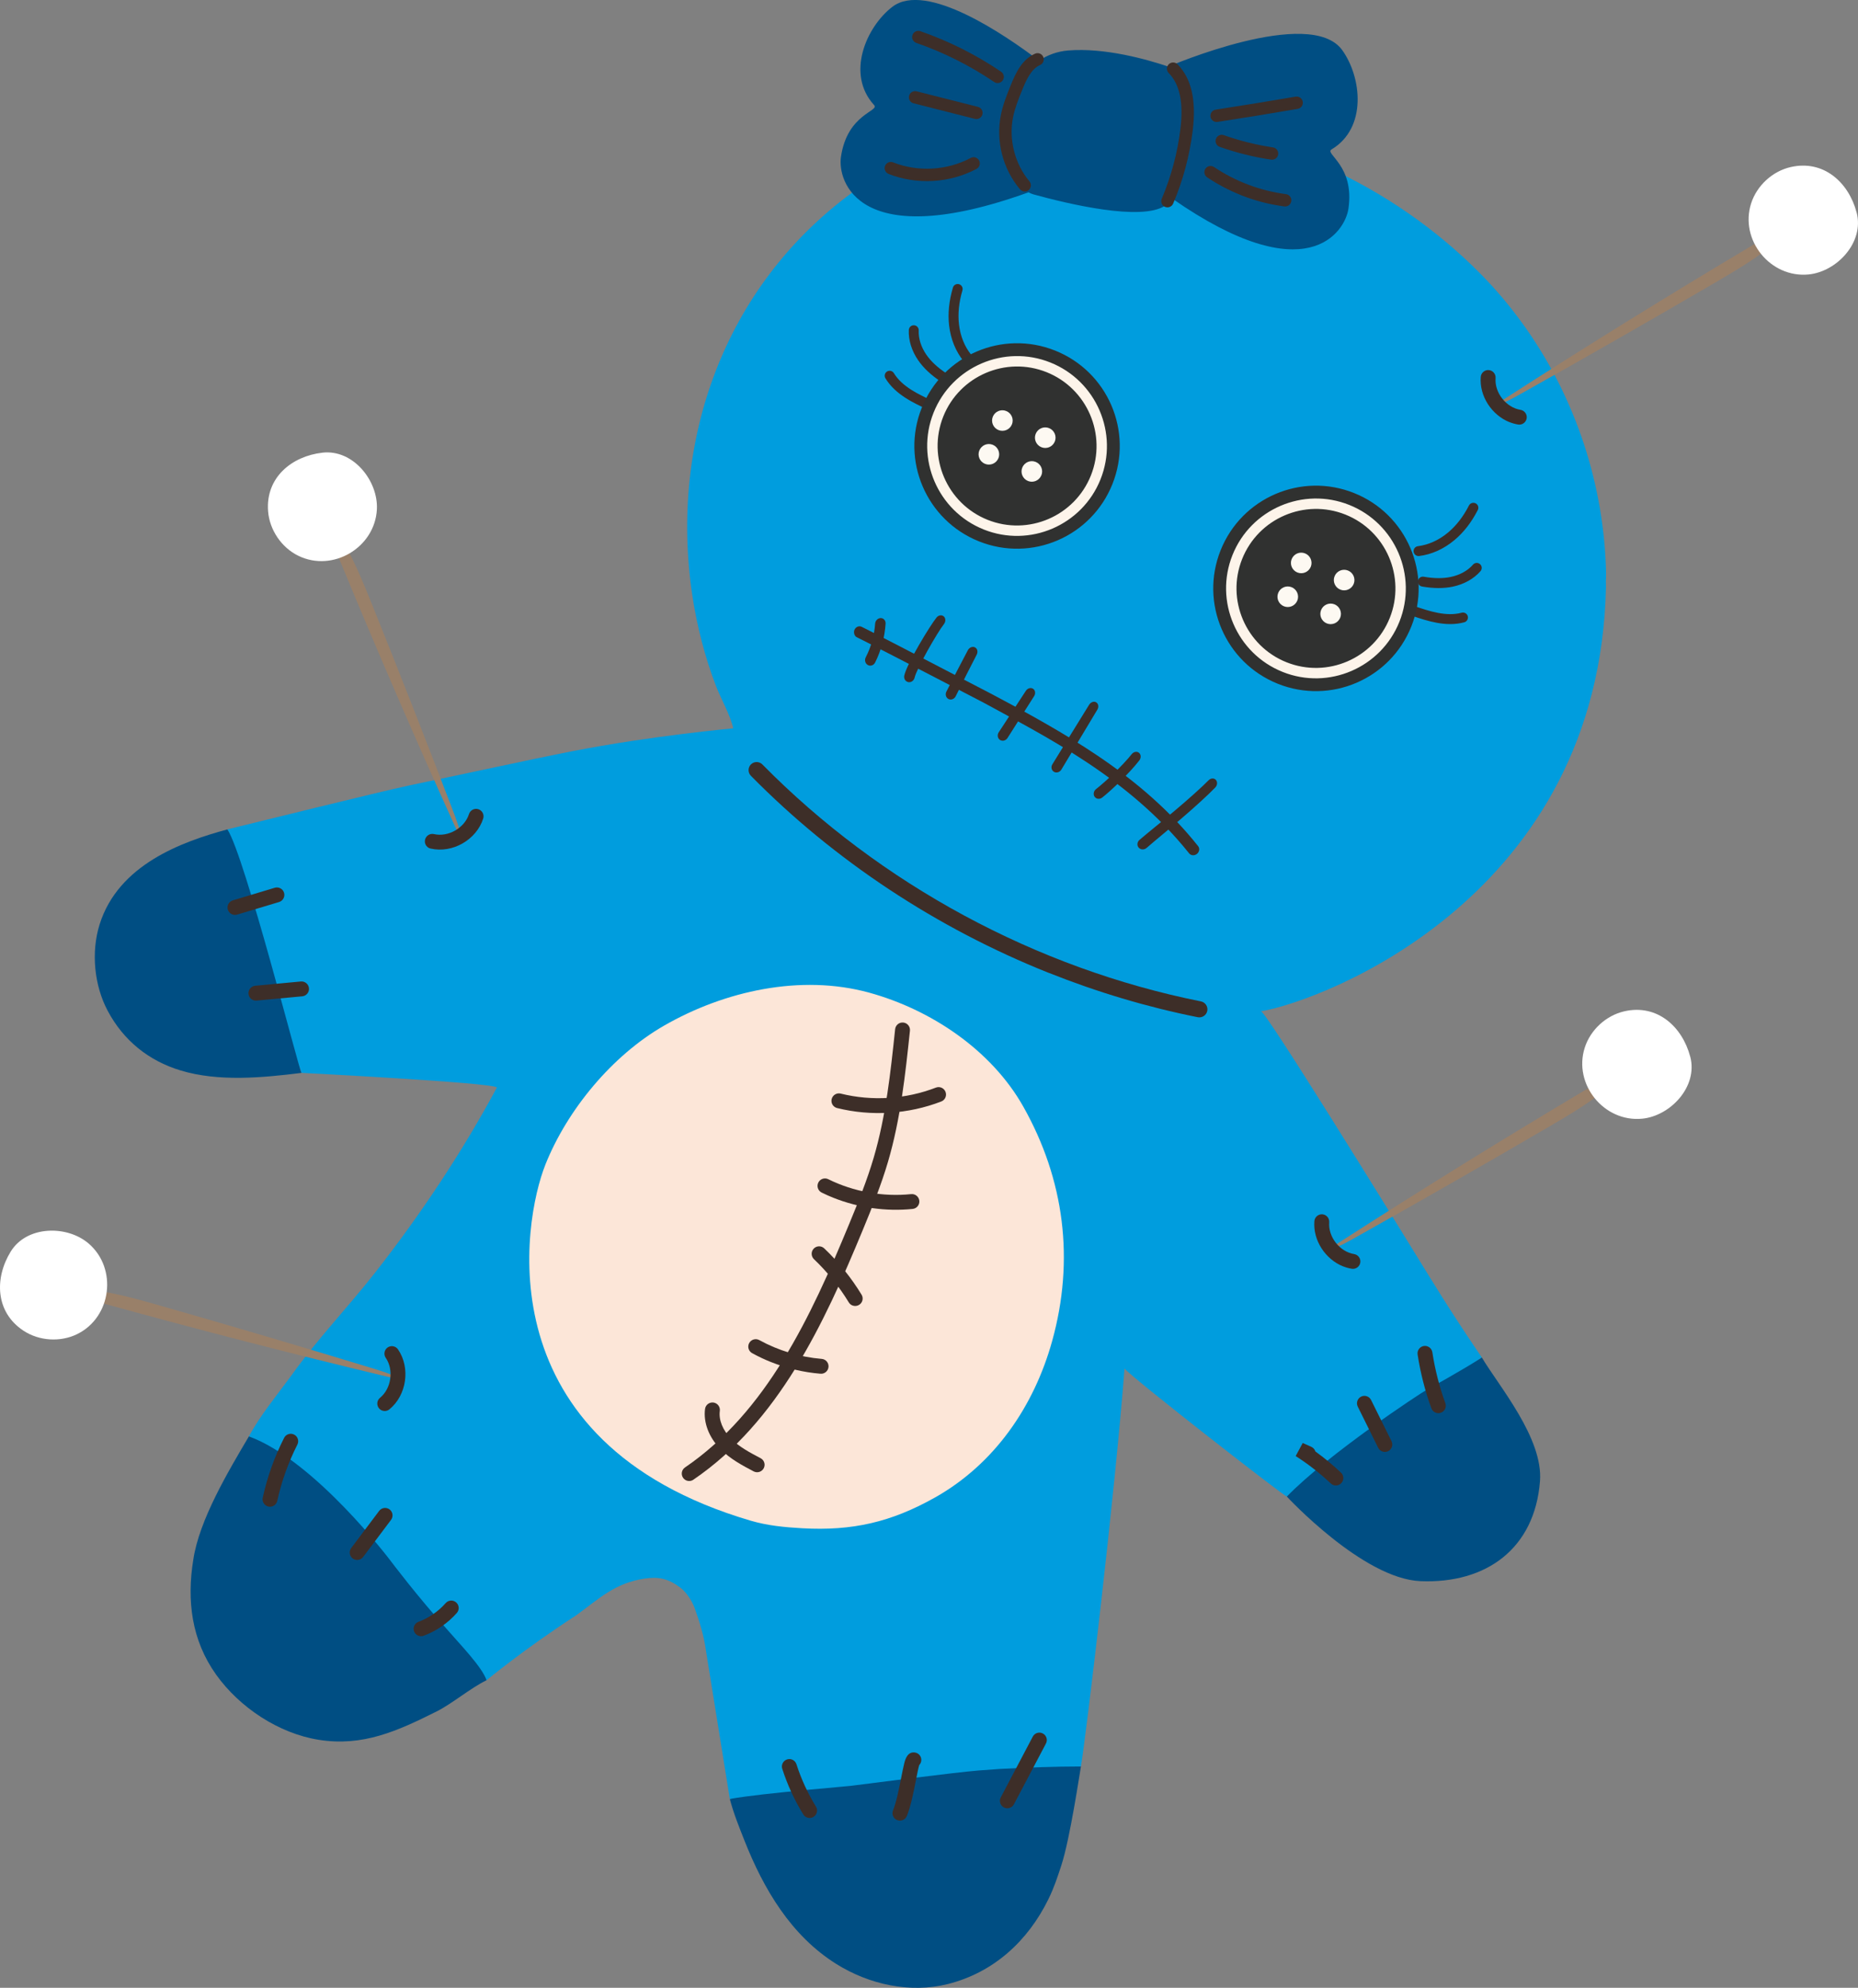 <?xml version="1.0" encoding="UTF-8"?>
<svg id="Calque_2" data-name="Calque 2" xmlns="http://www.w3.org/2000/svg" viewBox="0 0 527.34 563.98">
  <rect x="0" y="0" width="527.34" height="563.98" fill="#808080" stroke="none"/>
  <defs>
    <style>
      .cls-1 {
        fill: #998069;
      }

      .cls-2 {
        fill: #3d2e28;
      }

      .cls-3 {
        fill: #fdf4ea;
      }

      .cls-4 {
        fill: #009dde;
      }

      .cls-5 {
        fill: #fce6d8;
      }

      .cls-6 {
        fill: #fff;
      }

      .cls-7 {
        fill: #004e83;
      }

      .cls-8 {
        fill: #303130;
      }

      .cls-9 {
        fill: #fdf9f2;
      }
    </style>
  </defs>
  <g id="Calque_1-2" data-name="Calque 1">
    <g>
      <path class="cls-7" d="M283.27,500.73c7.77.18,15.76.47,23.52.46-.24,1.21-3.1,20.66-5.59,28.15-1.17,3.52-1.99,6.14-3.68,9.58-5.8,11.79-15.5,20.73-28.49,24-10.67,2.69-22.29.16-31.63-5.67-12.88-8.04-20.67-21.28-26.12-35.07-1.52-3.86-3.1-7.74-4.14-11.76,3.98-1.44,8.71-1.66,12.9-2.16"/>
      <path class="cls-4" d="M406.15,362.95c-12.16-19.79-46.99-76.23-48.26-76.01,18.4-3.24,96.05-32.91,97.92-120.38-.08-3.05.05-1.88.03-3.94-.53-25-8.6-49.57-23.1-69.98-3.78-5.32-7.98-10.35-12.57-14.99-12.47-12.6-27.5-23.01-43.66-30.27-42.88-19.27-95.76-21.48-134.96,7.49-35.96,26.58-51.56,70.15-45.08,113.91,1.28,8.61,3.58,17.62,6.7,25.75,1.49,3.88,4.03,8.14,4.94,12.12,0,0-23.27,2.1-45.74,6.5-11.65,2.28-34.14,7.19-45.85,9.62-9.3,1.97-45.66,11.03-51.98,12.54,2.08,3.83,5.38,19.18,6.67,23.08,2.01,6.09,2.95,6.55,6.13,23.54,0,0,8.31,22.38,8.22,22.47,0,0,54.04,2.74,55.48,4.14-9.85,18.32-21.61,35.97-34.42,52.34-7.8,9.97-16.65,19.15-23.99,29.47-4.04,5.51-8.75,11.19-11.99,17.19,18.39,9.83,37.49,34.66,37.74,34.47,6.55,6,29.71,34.72,29.71,34.72,0,0,10.5-8.74,25.51-18.47,6.62-4.82,10.97-9.13,19.39-10.38,3.96-.59,6.75.03,10.08,2.56,2.29,1.74,3.66,4.62,4.11,5.87,1.33,3.71,2.63,7.89,3.15,11.8l6.81,42.3c9.56-1.74,35.14-3.66,35.59-3.88,0,0,28.66-3.72,35.15-4.21l5.92-.43c8.15-.42,15.23-.69,22.99-.7,1.34-7.71,9.67-77.33,12.37-112.91,2.08,2.61,45.76,36.63,46.08,36.33,4.87-4.58,50.57-36.31,55.35-39.45,0,0-7.02-10.14-14.43-22.22"/>
      <path class="cls-7" d="M437.08,420.28c.97-12.22-11.7-27.05-16.5-35.12-4.97,3.26-15.69,9.18-15.69,9.18-1.86,1-27.95,18.21-39.66,30.27,0,0,21.6,23.34,37.93,24,18.74.77,32.42-9.29,33.92-28.33"/>
      <path class="cls-7" d="M64.54,235.32c4.93,7.48,20.33,68.29,21.02,69.09-11.05,1.37-23.54,2.57-34.32-.7-9.08-2.75-16.2-8.51-20.67-16.91-3.85-7.23-4.75-16.66-2.31-24.48,5.31-17.01,23.34-23.49,36.28-27"/>
      <path class="cls-7" d="M127.18,462.63c-8.76-9.7-16.36-19.84-16.36-19.84-.02-.02-21.38-28.38-40.18-35.25-5.83,9.88-14.07,23.63-15.77,34.92-1.9,11.64-.52,22.89,6.48,32.69,6.63,9.29,17.75,16.67,29.08,18.47,12.53,2,22.34-2.46,33.51-8.05,4.39-2.2,9.73-6.72,14.15-8.84-1.22-3.76-7.92-10.61-10.91-14.1"/>
      <path class="cls-5" d="M154.77,330.48c6.25-15.66,18.98-31.02,33.72-39.49,17.1-9.82,38.75-14.67,58.13-9.37,17.56,4.81,34.74,16.28,43.8,32.33,11.7,20.74,14.6,43.54,8.2,66.55-5.15,18.52-16.36,34.88-33.27,44.39-12.45,7-23.47,9.52-37.7,8.71-4.98-.28-9.81-.74-14.61-2.15-75.68-22.27-64.64-84.99-58.26-100.98"/>
      <path class="cls-2" d="M194.83,420.05c-.38-.15-.71-.41-.96-.77-.66-.96-.41-2.28.55-2.93,23.18-15.81,35.72-42.77,46.57-69.02,2.62-6.33,5.12-12.53,6.98-18.85,3.48-11.82,4.81-24.36,6.09-36.48.12-1.16,1.16-2,2.32-1.88,1.16.12,2,1.16,1.88,2.32-1.3,12.31-2.65,25.05-6.24,37.23-1.92,6.52-4.47,12.83-7.13,19.27-11.1,26.84-23.95,54.42-48.1,70.89-.6.41-1.35.47-1.98.22"/>
      <path class="cls-2" d="M237.31,314.29c-.97-.39-1.52-1.43-1.26-2.47.28-1.13,1.43-1.82,2.56-1.54,8.89,2.21,18.48,1.6,27.02-1.7,1.09-.42,2.31.12,2.73,1.21.42,1.09-.12,2.31-1.21,2.73-9.34,3.61-19.84,4.27-29.56,1.86-.1-.02-.19-.05-.28-.09"/>
      <path class="cls-2" d="M236.55,339.85c-1.13-.45-2.25-.95-3.34-1.49-1.05-.52-1.47-1.78-.96-2.83.52-1.05,1.79-1.48,2.83-.96,7.19,3.56,15.54,5.06,23.52,4.23,1.16-.12,2.2.72,2.32,1.88.12,1.16-.72,2.2-1.88,2.32-7.55.78-15.41-.33-22.5-3.16"/>
      <path class="cls-2" d="M241.93,370.39c-.41-.16-.77-.46-1.02-.86-2.74-4.5-6.07-8.63-9.89-12.27-.84-.81-.88-2.14-.07-2.99.81-.85,2.14-.88,2.99-.07,4.09,3.89,7.65,8.31,10.59,13.13.61,1,.29,2.3-.71,2.9-.59.36-1.29.39-1.88.16"/>
      <path class="cls-2" d="M218.8,386.44c-1.83-.73-3.61-1.57-5.33-2.52-1.02-.56-1.4-1.85-.83-2.87.56-1.02,1.85-1.39,2.87-.83,5.42,2.98,11.54,4.82,17.71,5.33,1.16.09,2.03,1.12,1.93,2.28-.1,1.16-1.12,2.03-2.28,1.93-4.8-.39-9.57-1.53-14.06-3.32"/>
      <path class="cls-2" d="M214.12,417.56c-.07-.03-.14-.06-.21-.09-3.12-1.64-6.65-3.51-9.42-6.31-3.27-3.3-4.9-7.57-4.38-11.42.16-1.16,1.22-1.96,2.38-1.81,1.15.16,1.97,1.22,1.81,2.38-.35,2.56.84,5.5,3.19,7.88,2.31,2.34,5.4,3.97,8.39,5.54,1.03.54,1.43,1.82.88,2.85-.51.97-1.66,1.37-2.65.98"/>
      <path class="cls-2" d="M274.1,102.94c-.21-.09-.41-.22-.56-.41-2.27-2.76-3.71-6.28-4.16-10.17-.39-3.4-.03-7.02,1.08-10.77.22-.75,1-1.17,1.75-.95.74.22,1.17,1,.95,1.75-1,3.38-1.33,6.63-.98,9.65.39,3.35,1.61,6.36,3.54,8.7.49.6.41,1.49-.2,1.98-.41.34-.96.4-1.42.22"/>
      <path class="cls-2" d="M267.23,108.37c-.09-.04-.18-.08-.26-.14-2.77-1.85-4.85-3.81-6.36-5.99-1.85-2.68-2.8-5.73-2.67-8.61.04-.78.69-1.38,1.47-1.34.78.03,1.38.69,1.34,1.47-.1,2.26.67,4.71,2.17,6.88,1.31,1.89,3.14,3.6,5.61,5.25.65.43.82,1.3.39,1.95-.38.56-1.09.77-1.69.53"/>
      <path class="cls-2" d="M263.35,116.21s-.05-.02-.07-.03c-4.1-1.9-9.2-4.28-11.98-8.85-.4-.66-.19-1.53.47-1.93.66-.4,1.53-.19,1.93.47,2.34,3.85,7.01,6.02,10.77,7.76.7.33,1.01,1.16.68,1.87-.32.68-1.11.99-1.8.71"/>
      <path class="cls-2" d="M402.08,157.67c.21.09.45.12.7.09,3.55-.44,7.01-2,10.01-4.51,2.63-2.19,4.86-5.07,6.64-8.55.35-.69.08-1.54-.61-1.89-.69-.35-1.54-.08-1.9.61-1.6,3.14-3.6,5.72-5.93,7.67-2.59,2.16-5.55,3.5-8.56,3.88-.77.1-1.32.8-1.22,1.57.07.53.41.95.88,1.13"/>
      <path class="cls-2" d="M403.31,166.33c.09.04.18.06.28.08,3.28.57,6.14.58,8.74.04,3.19-.67,5.98-2.23,7.87-4.4.51-.59.45-1.48-.14-1.99-.59-.51-1.48-.45-1.99.14-1.48,1.71-3.73,2.95-6.31,3.49-2.25.47-4.76.45-7.68-.06-.77-.13-1.5.38-1.63,1.15-.12.67.26,1.31.86,1.55"/>
      <path class="cls-2" d="M400.73,174.7s.05.02.07.03c4.28,1.44,9.61,3.23,14.79,1.83.75-.2,1.19-.98.99-1.73-.2-.75-.98-1.19-1.73-.99-4.35,1.18-9.23-.46-13.15-1.78-.74-.25-1.53.15-1.78.89-.24.71.12,1.48.81,1.76"/>
      <path class="cls-2" d="M65.91,259.44c-.58-.23-1.05-.71-1.24-1.36-.34-1.12.3-2.29,1.42-2.63l11.9-3.57c1.12-.33,2.3.3,2.63,1.42.33,1.12-.3,2.29-1.42,2.63l-11.9,3.57c-.47.14-.96.11-1.39-.06"/>
      <path class="cls-2" d="M71.85,283.75c-.71-.28-1.24-.95-1.32-1.77-.11-1.16.75-2.19,1.91-2.3l12.95-1.21c1.16-.11,2.19.75,2.3,1.91.11,1.16-.75,2.19-1.91,2.3l-12.96,1.21c-.35.03-.68-.02-.98-.14"/>
      <path class="cls-2" d="M378.37,421.32c-.24-.1-.47-.24-.67-.43-3.06-2.89-6.41-5.5-9.96-7.77l2-3.71,2.44,1.09c.58.26.99.75,1.16,1.32,2.55,1.84,4.98,3.85,7.26,6,.85.8.89,2.14.08,2.99-.61.65-1.54.82-2.32.51"/>
      <path class="cls-2" d="M392.27,411.8c-.47-.19-.87-.54-1.11-1.02l-5.8-11.69c-.52-1.04-.09-2.31.95-2.83,1.05-.52,2.31-.09,2.83.95l5.8,11.69c.52,1.05.09,2.31-.95,2.83-.56.28-1.18.29-1.72.07"/>
      <path class="cls-2" d="M407.45,400.8c-.54-.22-.99-.65-1.2-1.24-1.8-4.94-3.11-10.07-3.9-15.26-.18-1.15.62-2.23,1.77-2.41,1.15-.17,2.23.62,2.41,1.77.75,4.92,1.99,9.78,3.69,14.45.4,1.1-.16,2.31-1.26,2.71-.51.19-1.04.16-1.51-.02"/>
      <path class="cls-2" d="M229,515.65c-.41-.16-.77-.45-1.01-.85-2.5-4.05-4.51-8.41-5.97-12.95-.36-1.11.25-2.3,1.37-2.66,1.11-.36,2.3.25,2.66,1.37,1.35,4.21,3.21,8.25,5.54,12.02.61.99.3,2.29-.69,2.91-.59.37-1.29.4-1.89.16"/>
      <path class="cls-2" d="M254.63,516.41s-.02,0-.02-.01c-1.08-.45-1.59-1.68-1.15-2.76.95-2.31,1.72-6.22,2.34-9.37.31-1.57.58-2.93.84-3.95.26-1.03.87-3.43,3.06-3.09,1.15.18,1.94,1.26,1.76,2.41-.07.45-.27.84-.56,1.14-.25.79-.63,2.72-.94,4.3-.65,3.33-1.47,7.48-2.58,10.17-.44,1.07-1.66,1.58-2.73,1.15M259.04,501.41h0,0M259.04,501.41h0,0"/>
      <path class="cls-2" d="M285.12,512.9c-.07-.03-.14-.06-.2-.09-1.03-.54-1.43-1.82-.88-2.85l9.09-17.25c.54-1.03,1.82-1.43,2.85-.88,1.03.54,1.43,1.82.88,2.85l-9.09,17.25c-.51.97-1.66,1.37-2.65.98"/>
      <path class="cls-2" d="M118.73,464.09c-.53-.21-.98-.64-1.2-1.22-.41-1.09.15-2.31,1.24-2.72,2.96-1.1,5.63-2.94,7.72-5.31.77-.88,2.11-.96,2.98-.19.88.77.96,2.11.19,2.98-2.55,2.89-5.8,5.13-9.41,6.47-.51.19-1.05.17-1.52-.02"/>
      <path class="cls-2" d="M100.59,442.46c-.17-.07-.33-.16-.49-.28-.93-.7-1.12-2.03-.42-2.96l7.93-10.54c.7-.93,2.03-1.12,2.96-.42.93.7,1.12,2.03.42,2.96l-7.93,10.54c-.59.78-1.61,1.04-2.47.69"/>
      <path class="cls-2" d="M75.85,427.34c-.94-.38-1.5-1.39-1.28-2.41,1.29-5.89,3.34-11.61,6.07-16.98.53-1.04,1.8-1.45,2.84-.92,1.04.53,1.45,1.8.92,2.84-2.57,5.06-4.49,10.43-5.71,15.97-.25,1.14-1.38,1.86-2.52,1.61-.12-.02-.23-.06-.33-.1"/>
      <path class="cls-2" d="M297.58,276c-31.59-12.61-60.68-31.74-84.46-55.89-.89-.9-.88-2.35.02-3.24s2.35-.88,3.24.02c33.48,33.99,77.69,57.87,124.47,67.23,1.24.25,2.04,1.45,1.8,2.69-.25,1.24-1.45,2.04-2.69,1.8-14.44-2.89-28.64-7.14-42.37-12.62"/>
      <path class="cls-7" d="M377.93,42.39c10.19-6.11,8.51-20.55,3.02-28.17-9.11-12.64-49.32,4.68-49.32,4.68-6.14-2.06-18.04-5.42-28.46-4.58-3.06.25-5.87,1.28-8.26,2.89-9.43-7.15-32.02-22.68-41.66-15.26-7.44,5.73-13.19,19.08-5.17,27.85,1.65,1.8-7.59,2.4-9.4,14.72-1.01,6.86,4.9,27.45,53.23,10.05.46.24.93.45,1.44.59,9.78,2.7,30.59,7.67,37.32,3.2.75-.5,1.41-1.2,2-2.04,38.22,26.63,49.09,9.51,50.05,2.86,1.79-12.32-6.89-15.54-4.79-16.79"/>
      <path class="cls-2" d="M290.18,54.21c-.26-.1-.5-.27-.69-.5-4.9-5.82-6.92-13.74-5.4-21.19.6-2.95,1.74-5.77,2.75-8.27,1.48-3.67,3.24-7.38,6.93-9.02.89-.39,1.93.01,2.32.9.39.89,0,1.93-.9,2.32-2.49,1.1-3.88,4.12-5.09,7.12-1,2.47-2.03,5.02-2.57,7.66-1.29,6.31.49,13.29,4.64,18.22.63.74.53,1.85-.21,2.48-.51.43-1.2.52-1.79.29"/>
      <path class="cls-2" d="M330.69,58.71s-.02,0-.03-.01c-.89-.38-1.31-1.41-.93-2.31,2.68-6.32,4.46-12.98,5.29-19.79.92-7.48-.17-12.68-3.32-15.88-.68-.69-.67-1.81.02-2.49.69-.68,1.81-.67,2.49.02,3.95,4.02,5.36,10.17,4.31,18.78-.88,7.14-2.74,14.11-5.55,20.73-.37.88-1.39,1.3-2.27.95"/>
      <path class="cls-2" d="M344.65,34.49c-.56-.22-.99-.73-1.09-1.37-.15-.96.51-1.86,1.47-2.01,7.54-1.16,15.17-2.4,22.69-3.69.96-.16,1.87.48,2.03,1.44.17.96-.48,1.87-1.44,2.03-7.54,1.3-15.19,2.54-22.75,3.7-.32.05-.64,0-.92-.1"/>
      <path class="cls-2" d="M346.11,41.64c-.87-.35-1.32-1.33-1.01-2.22.32-.92,1.33-1.4,2.25-1.07,4.51,1.6,9.21,2.77,13.94,3.47.96.14,1.62,1.04,1.48,2-.14.96-1.04,1.62-2,1.48-4.96-.74-9.87-1.96-14.6-3.63-.02,0-.05-.02-.07-.02"/>
      <path class="cls-2" d="M352.16,55.34c-3.35-1.34-6.56-3.02-9.55-5.03-.81-.54-1.02-1.64-.48-2.44.54-.81,1.63-1.02,2.44-.48,6.08,4.09,13.14,6.75,20.41,7.69.97.13,1.65,1.01,1.52,1.97-.13.96-1.01,1.65-1.97,1.52-4.24-.55-8.4-1.64-12.37-3.22"/>
      <path class="cls-2" d="M282.5,23.44c-.12-.05-.23-.11-.34-.18-6.85-4.64-14.28-8.37-22.1-11.09-.92-.32-1.4-1.32-1.08-2.24.32-.92,1.32-1.4,2.24-1.08,8.11,2.82,15.82,6.69,22.92,11.5.8.55,1.01,1.64.47,2.44-.47.7-1.36.95-2.11.65"/>
      <path class="cls-2" d="M259.07,29.25c-.81-.32-1.27-1.2-1.05-2.07.24-.94,1.2-1.51,2.14-1.27l17.4,4.41c.94.24,1.51,1.2,1.27,2.14-.24.94-1.2,1.51-2.14,1.27l-17.4-4.42c-.08-.02-.15-.04-.22-.07"/>
      <path class="cls-2" d="M252.19,49.34c-.9-.36-1.34-1.38-.99-2.28.36-.9,1.38-1.35,2.28-.99,7.08,2.79,15.31,2.32,22.03-1.26.86-.46,1.92-.13,2.38.73.46.86.13,1.92-.73,2.38-7.61,4.05-16.95,4.59-24.97,1.43,0,0,0,0,0,0"/>
      <path class="cls-1" d="M499.48,68.49c.89-.36,1.81-.54,2.39-.12,1.34.98-.44,2.45-1.43,3.17-4.43,3.25-9.19,6.04-13.93,8.81-17.91,10.46-35.9,20.75-53.99,30.9-2.6,1.46-5.22,2.92-8.01,4.01.87-1.04,2.03-1.79,3.17-2.52,22.96-14.77,46.18-29.14,69.64-43.11.46-.27,1.29-.78,2.16-1.13"/>
      <path class="cls-6" d="M526.95,60.27c2.24,8.48-5.62,16.82-13.64,17.6-10.83,1.06-19.62-9.76-16.31-20.14,1.62-5.07,6.05-9.15,11.24-10.33,9.32-2.13,16.45,4.34,18.7,12.87"/>
      <path class="cls-2" d="M428.43,119.78c-5.02-2-8.6-7.38-8.16-12.84.09-1.16,1.11-2.03,2.27-1.94,1.16.09,2.03,1.11,1.94,2.27-.33,4.13,2.97,8.35,7.07,9.01,1.15.19,1.93,1.27,1.75,2.42-.19,1.15-1.27,1.93-2.42,1.75-.84-.14-1.66-.37-2.44-.68"/>
      <path class="cls-1" d="M452.26,308.02c.89-.36,1.81-.54,2.39-.12,1.34.98-.44,2.45-1.43,3.17-4.43,3.25-9.19,6.04-13.93,8.81-17.91,10.46-35.9,20.75-53.99,30.9-2.6,1.46-5.22,2.92-8.01,4.01.87-1.04,2.03-1.79,3.17-2.52,22.96-14.77,46.18-29.14,69.64-43.11.46-.27,1.29-.78,2.16-1.13"/>
      <path class="cls-6" d="M479.73,299.8c2.24,8.48-5.62,16.82-13.64,17.6-10.83,1.06-19.62-9.76-16.31-20.14,1.62-5.07,6.05-9.15,11.24-10.33,9.32-2.13,16.45,4.34,18.7,12.87"/>
      <path class="cls-2" d="M381.21,359.31c-5.02-2-8.6-7.38-8.16-12.84.09-1.16,1.11-2.03,2.27-1.94,1.16.09,2.03,1.11,1.94,2.27-.33,4.13,2.97,8.35,7.07,9.01,1.15.19,1.93,1.27,1.75,2.42s-1.27,1.93-2.42,1.75c-.84-.14-1.66-.37-2.44-.68"/>
      <path class="cls-1" d="M95.69,156.81c-.22-.93-.28-1.87.22-2.38,1.16-1.19,2.36.79,2.93,1.87,2.57,4.86,4.64,9.96,6.7,15.06,7.75,19.23,15.32,38.54,22.73,57.9,1.07,2.79,2.13,5.59,2.8,8.5-.9-1.01-1.47-2.27-2.03-3.5-11.28-24.86-22.13-49.92-32.54-75.16-.2-.49-.59-1.39-.8-2.3"/>
      <path class="cls-6" d="M91.54,128.43c8.71-.98,15.82,8,15.43,16.05-.53,10.87-12.51,17.99-22.29,13.21-4.79-2.34-8.17-7.32-8.59-12.63-.75-9.53,6.68-15.64,15.45-16.63"/>
      <path class="cls-2" d="M121.91,240.67c-.95-.38-1.51-1.4-1.27-2.43.26-1.14,1.39-1.85,2.53-1.59,4.04.93,8.69-1.73,9.94-5.68.35-1.11,1.54-1.73,2.65-1.38,1.11.35,1.73,1.54,1.38,2.65-1.91,6.04-8.74,9.94-14.91,8.52-.11-.02-.21-.06-.31-.1"/>
      <path class="cls-1" d="M27.96,369.29c-.87-.39-1.65-.93-1.74-1.64-.22-1.65,2.07-1.38,3.28-1.16,5.41.95,10.72,2.45,16,3.96,19.94,5.69,39.83,11.56,59.66,17.6,2.86.87,5.72,1.75,8.43,3.01-1.35.09-2.7-.23-4.02-.54-26.55-6.36-52.99-13.17-79.31-20.44-.52-.14-1.46-.39-2.31-.78"/>
      <path class="cls-6" d="M3.01,355.15c4.57-7.48,16.03-7.58,22.14-2.34,8.26,7.09,6.53,20.92-3.25,25.71-4.78,2.34-10.79,1.96-15.24-.97-7.98-5.26-8.25-14.88-3.65-22.4"/>
      <path class="cls-2" d="M108.41,400.19c-.32-.13-.62-.34-.85-.63-.74-.9-.6-2.23.3-2.97,3.21-2.62,3.97-7.92,1.62-11.34-.66-.96-.42-2.28.54-2.94.96-.66,2.28-.42,2.94.54,3.59,5.22,2.48,13-2.43,17.01-.62.5-1.43.6-2.12.32"/>
      <path class="cls-8" d="M400.56,177.75c-5.97,14.95-22.92,22.23-37.87,16.26-14.95-5.97-22.23-22.92-16.26-37.87,5.97-14.95,22.92-22.23,37.87-16.26,14.95,5.97,22.23,22.92,16.26,37.87"/>
      <path class="cls-3" d="M364.04,190.64c-13.07-5.22-19.45-20.09-14.24-33.15,5.22-13.06,20.09-19.45,33.15-14.23,13.06,5.22,19.45,20.09,14.23,33.15-5.22,13.06-20.09,19.45-33.15,14.23M381.86,146c-11.55-4.61-24.7,1.04-29.31,12.59-4.61,11.55,1.04,24.7,12.59,29.31,11.55,4.61,24.7-1.04,29.31-12.59,4.61-11.55-1.04-24.7-12.59-29.31"/>
      <path class="cls-9" d="M384.21,165.66c-.6,1.5-2.3,2.23-3.8,1.63-1.5-.6-2.23-2.3-1.63-3.79.6-1.5,2.3-2.23,3.8-1.63,1.5.6,2.23,2.3,1.63,3.8"/>
      <path class="cls-9" d="M372.03,160.8c-.6,1.5-2.3,2.23-3.8,1.63-1.5-.6-2.23-2.3-1.63-3.79.6-1.5,2.3-2.23,3.8-1.63,1.5.6,2.23,2.3,1.63,3.8"/>
      <path class="cls-9" d="M380.38,175.25c-.6,1.5-2.3,2.23-3.8,1.63-1.5-.6-2.23-2.3-1.63-3.79.6-1.5,2.3-2.23,3.8-1.63,1.5.6,2.23,2.3,1.63,3.8"/>
      <path class="cls-9" d="M368.21,170.39c-.6,1.5-2.3,2.23-3.8,1.63-1.5-.6-2.23-2.3-1.63-3.79.6-1.5,2.3-2.23,3.8-1.63,1.5.6,2.23,2.3,1.63,3.8"/>
      <path class="cls-8" d="M315.73,137.34c-5.97,14.95-22.92,22.23-37.87,16.26-14.95-5.97-22.23-22.92-16.26-37.87,5.97-14.95,22.92-22.23,37.87-16.26,14.95,5.97,22.23,22.92,16.26,37.87"/>
      <path class="cls-3" d="M279.21,150.23c-13.07-5.22-19.45-20.09-14.24-33.15,5.22-13.06,20.09-19.45,33.15-14.23,13.06,5.22,19.45,20.09,14.23,33.15-5.22,13.06-20.09,19.45-33.15,14.23M297.03,105.59c-11.55-4.61-24.7,1.04-29.31,12.59-4.61,11.55,1.04,24.7,12.59,29.31,11.55,4.61,24.7-1.04,29.31-12.59,4.61-11.55-1.04-24.7-12.59-29.31"/>
      <path class="cls-9" d="M299.38,125.26c-.6,1.5-2.3,2.23-3.8,1.63-1.5-.6-2.23-2.3-1.63-3.79.6-1.5,2.3-2.23,3.8-1.63,1.5.6,2.23,2.3,1.63,3.8"/>
      <path class="cls-9" d="M287.21,120.4c-.6,1.5-2.3,2.23-3.8,1.63-1.5-.6-2.23-2.3-1.63-3.79.6-1.5,2.3-2.23,3.8-1.63,1.5.6,2.23,2.3,1.63,3.8"/>
      <path class="cls-9" d="M295.56,134.84c-.6,1.5-2.3,2.23-3.79,1.63-1.5-.6-2.23-2.3-1.63-3.79.6-1.5,2.3-2.23,3.8-1.63,1.5.6,2.23,2.3,1.63,3.8"/>
      <path class="cls-9" d="M283.38,129.98c-.6,1.5-2.3,2.23-3.8,1.63-1.5-.6-2.23-2.3-1.63-3.79.6-1.5,2.3-2.23,3.8-1.63,1.5.6,2.23,2.3,1.63,3.8"/>
      <path class="cls-2" d="M242.73,180.41c-.37-.46-.46-1.14-.2-1.74.37-.82,1.27-1.2,2.01-.84.25.06,16.79,8.6,36.1,18.66,11.4,6,21.64,11.7,30.68,17.78,11.35,7.62,20.87,15.92,28.74,25.81.51.64.37,1.62-.34,2.19-.7.57-1.7.5-2.22-.15-17.1-21.4-40.5-33-58.34-42.76-19.24-10.02-35.7-18.48-35.94-18.54-.2-.09-.37-.23-.51-.4"/>
      <path class="cls-2" d="M245.92,188.37c-.43-.49-.53-1.25-.2-1.88,1.53-2.95,2.43-6.25,2.66-9.54.06-.89.79-1.59,1.6-1.59.82,0,1.43.72,1.37,1.6-.25,3.77-1.25,7.58-2.97,11.01-.4.8-1.33,1.13-2.07.71-.15-.08-.28-.19-.39-.32"/>
      <path class="cls-2" d="M257.05,193.14c-.36-.37-.53-.93-.39-1.5.77-3.42,7.33-14.2,9.14-16.42.55-.69,1.47-.84,2.05-.34.58.5.61,1.47.07,2.18-1.85,2.32-7.79,12.69-8.33,15.19-.2.87-1.01,1.45-1.83,1.28-.28-.06-.52-.2-.71-.39"/>
      <path class="cls-2" d="M268.92,198.13c-.51-.44-.65-1.23-.31-1.91,2-3.94,4.03-7.86,6.1-11.76.42-.78,1.32-1.13,2-.79.69.34.91,1.26.51,2.05-2.03,3.92-4.02,7.85-5.97,11.82-.39.8-1.31,1.16-2.04.79-.11-.05-.21-.12-.3-.2"/>
      <path class="cls-2" d="M283.78,209.91c-.65-.46-.8-1.41-.32-2.14,2.56-3.93,5.13-7.85,7.7-11.77.49-.74,1.4-1,2.04-.59.64.41.78,1.36.3,2.11-2.52,3.95-5.04,7.91-7.55,11.87-.48.75-1.42,1-2.12.55-.01,0-.03-.02-.04-.03"/>
      <path class="cls-2" d="M299.14,218.98s-.02,0-.02-.01c-.71-.42-.9-1.38-.43-2.13,3.48-5.63,6.96-11.26,10.43-16.89.47-.76,1.38-1.07,2-.68.64.38.79,1.3.34,2.06-3.41,5.67-6.81,11.34-10.22,17.02-.45.75-1.38,1.04-2.09.64"/>
      <path class="cls-2" d="M311.23,226.52c-.21-.1-.39-.24-.54-.44-.49-.67-.3-1.65.39-2.2,2.57-1.98,7.63-6.74,10.12-9.91.55-.7,1.48-.87,2.07-.38.6.48.64,1.44.1,2.15-2.7,3.51-7.92,8.49-10.54,10.55-.49.39-1.11.46-1.61.23"/>
      <path class="cls-2" d="M323.8,240.91c-.23-.08-.44-.22-.61-.4-.56-.63-.46-1.62.22-2.21,2.21-1.91,6.27-5.13,10.08-8.35,3.78-3.18,7.57-6.57,9.52-8.56.62-.63,1.55-.69,2.07-.13.52.56.46,1.53-.16,2.17-2,2.08-5.8,5.54-9.6,8.8-3.75,3.23-7.76,6.47-9.88,8.34-.47.42-1.11.53-1.64.35"/>
    </g>
  </g>
</svg>